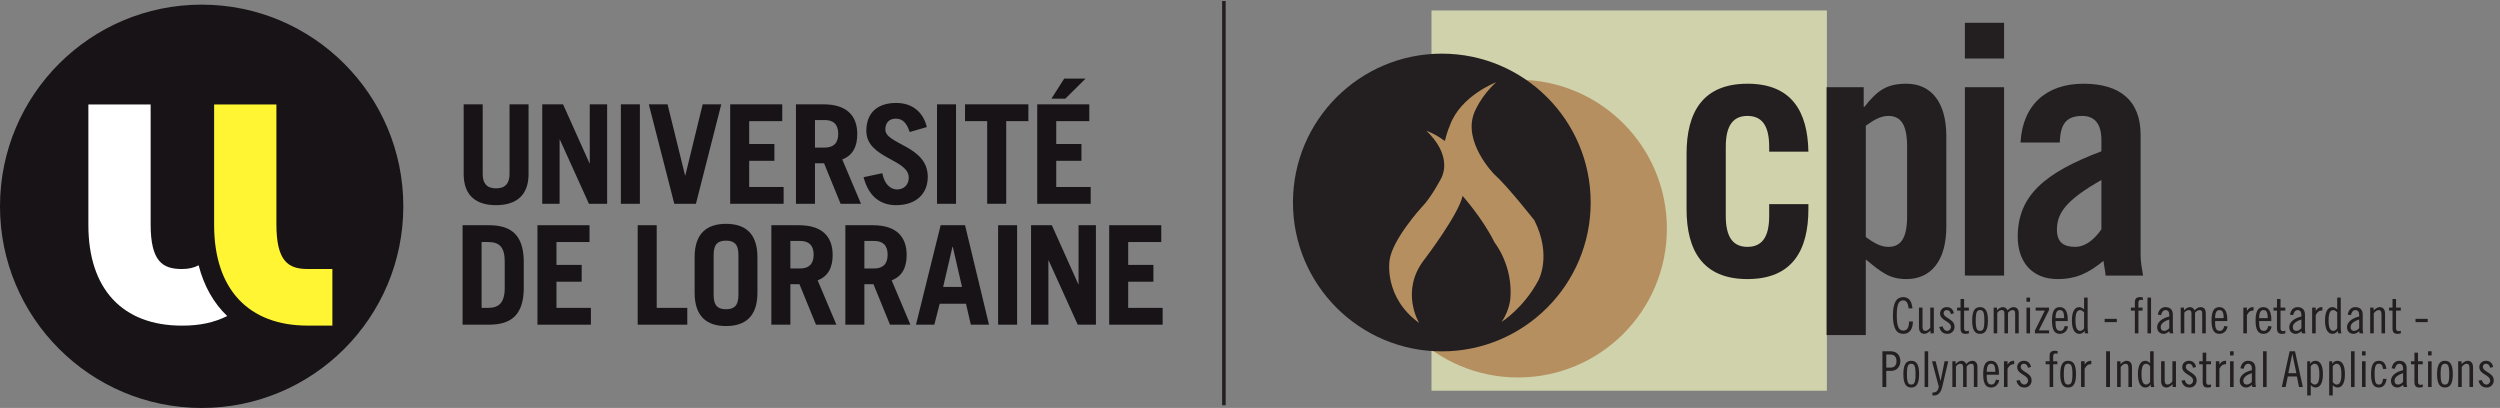 <?xml version="1.0" encoding="UTF-8" standalone="no"?>
<!-- Created with Inkscape (http://www.inkscape.org/) -->
<svg xmlns:inkscape="http://www.inkscape.org/namespaces/inkscape" xmlns:sodipodi="http://sodipodi.sourceforge.net/DTD/sodipodi-0.dtd" xmlns="http://www.w3.org/2000/svg" xmlns:svg="http://www.w3.org/2000/svg" version="1.1" id="svg1" width="932.693" height="152.2" viewBox="0 0 932.693 152.2" sodipodi:docname="logo-cpia.svg" inkscape:version="1.3.2 (091e20e, 2023-11-25)">
  <rect x="0" y="0" width="932.693" height="152.2" fill="#808080" stroke="none"/>
  <defs id="defs1"></defs>
  <g id="g1" inkscape:groupmode="layer" inkscape:label="1">
    <g id="group-R5">
      <path id="path2" d="M 1353.98,851.695 V 656.563 c 0,-26.645 11.59,-40.559 37.48,-40.559 25.89,0 37.86,13.914 37.86,40.559 v 195.132 h 53.31 V 656.184 c 0,-61.43 -36.32,-87.321 -91.17,-87.321 -54.85,0 -90.79,25.891 -90.79,87.321 v 195.511 h 53.31" style="fill:#171316;fill-opacity:1;fill-rule:nonzero;stroke:none" transform="matrix(0.133,0,0,-0.133,0,152.2)"></path>
      <path id="path3" d="m 1521.05,572.738 v 278.957 h 58.35 l 74.19,-165.375 h 0.79 v 165.375 h 48.67 V 572.738 h -51.01 l -81.53,180.032 h -0.77 V 572.738 h -48.69" style="fill:#171316;fill-opacity:1;fill-rule:nonzero;stroke:none" transform="matrix(0.133,0,0,-0.133,0,152.2)"></path>
      <path id="path4" d="m 1741.64,851.695 h 53.31 V 572.723 h -53.31 v 278.972" style="fill:#171316;fill-opacity:1;fill-rule:nonzero;stroke:none" transform="matrix(0.133,0,0,-0.133,0,152.2)"></path>
      <path id="path5" d="m 1820,851.695 h 52.56 l 49.08,-199.371 h 0.76 l 48.7,199.371 h 52.14 l -71.09,-278.972 h -60.67 L 1820,851.695" style="fill:#171316;fill-opacity:1;fill-rule:nonzero;stroke:none" transform="matrix(0.133,0,0,-0.133,0,152.2)"></path>
      <path id="path6" d="m 2048.22,572.738 v 278.957 h 146.06 v -47.144 h -92.74 v -64.129 h 70.7 V 693.27 h -70.7 v -73.411 h 96.59 v -47.121 h -149.91" style="fill:#171316;fill-opacity:1;fill-rule:nonzero;stroke:none" transform="matrix(0.133,0,0,-0.133,0,152.2)"></path>
      <path id="path7" d="m 2286.07,730.363 h 27.43 c 23.6,0 37.87,11.602 37.87,38.66 0,27.028 -14.27,38.614 -37.87,38.614 h -27.43 z m 71.88,-157.625 -46.39,113.582 h -25.49 V 572.738 h -53.32 v 278.957 h 77.29 c 64.13,0 94.65,-30.914 94.65,-83.461 0,-34.769 -12.36,-59.882 -42.11,-71.086 l 52.56,-124.41 h -57.19" style="fill:#171316;fill-opacity:1;fill-rule:nonzero;stroke:none" transform="matrix(0.133,0,0,-0.133,0,152.2)"></path>
      <path id="path8" d="m 2551.86,774.035 c -8.88,26.27 -20.47,37.485 -39.04,37.485 -18.91,0 -29.34,-11.602 -29.34,-30.543 0,-42.098 119,-45.192 119,-132.504 0,-47.93 -32.85,-79.61 -88.85,-79.61 -43.3,0 -76.91,23.594 -91.19,78.434 l 52.54,11.215 c 6.16,-33.633 25.5,-45.594 41.35,-45.594 18.53,0 32.83,12.371 32.83,33.211 0,52.551 -119,53.34 -119,131.383 0,47.933 28.6,78.054 83.82,78.054 47.54,0 76.53,-28.203 85.81,-67.64 l -47.93,-13.891" style="fill:#171316;fill-opacity:1;fill-rule:nonzero;stroke:none" transform="matrix(0.133,0,0,-0.133,0,152.2)"></path>
      <path id="path9" d="m 2628.43,851.695 h 53.31 V 572.723 h -53.31 v 278.972" style="fill:#171316;fill-opacity:1;fill-rule:nonzero;stroke:none" transform="matrix(0.133,0,0,-0.133,0,152.2)"></path>
      <path id="path10" d="m 2884.71,851.695 v -47.132 h -62.21 v -231.84 h -53.32 v 231.84 h -62.21 v 47.132 h 177.74" style="fill:#171316;fill-opacity:1;fill-rule:nonzero;stroke:none" transform="matrix(0.133,0,0,-0.133,0,152.2)"></path>
      <path id="path11" d="m 3045.14,923.945 -56.81,-56.406 h -39 l 35.9,56.406 z m -135.6,-351.222 v 278.965 h 146.02 v -47.137 h -92.71 v -64.149 h 70.7 v -47.109 h -70.7 v -73.426 h 96.61 v -47.144 h -149.92" style="fill:#171316;fill-opacity:1;fill-rule:nonzero;stroke:none" transform="matrix(0.133,0,0,-0.133,0,152.2)"></path>
      <path id="path12" d="m 1350.9,280.746 h 18.52 c 29.37,0 46.39,13.93 46.39,55.656 v 73.418 c 0,39.414 -13.13,55.633 -46.39,55.633 h -18.52 z m -53.33,231.828 h 74.19 c 61.04,0 95.05,-26.25 97.37,-96.57 v -85.793 c -2.32,-70.293 -36.33,-96.563 -97.37,-96.563 h -74.19 v 278.926" style="fill:#171316;fill-opacity:1;fill-rule:nonzero;stroke:none" transform="matrix(0.133,0,0,-0.133,0,152.2)"></path>
      <path id="path13" d="m 1507.63,233.617 v 278.969 h 146.04 v -47.141 h -92.73 v -64.148 h 70.7 v -47.129 h -70.7 v -73.422 h 96.59 v -47.129 h -149.9" style="fill:#171316;fill-opacity:1;fill-rule:nonzero;stroke:none" transform="matrix(0.133,0,0,-0.133,0,152.2)"></path>
      <path id="path14" d="m 1788.79,233.617 v 278.969 h 53.3 v -231.84 h 85.8 v -47.129 h -139.1" style="fill:#171316;fill-opacity:1;fill-rule:nonzero;stroke:none" transform="matrix(0.133,0,0,-0.133,0,152.2)"></path>
      <path id="path15" d="m 2001.79,316.324 c 0,-30.918 13.52,-39.414 34.79,-39.414 21.22,0 34.77,8.496 34.77,39.414 v 113.543 c 0,30.918 -13.55,39.438 -34.77,39.438 -21.27,0 -34.79,-8.52 -34.79,-39.438 z m -53.31,106.621 c 0,68.758 36.31,93.496 88.1,93.496 51.76,0 88.09,-24.738 88.09,-93.496 v -99.668 c 0,-68.789 -36.33,-93.496 -88.09,-93.496 -51.79,0 -88.1,24.707 -88.1,93.496 v 99.668" style="fill:#171316;fill-opacity:1;fill-rule:nonzero;stroke:none" transform="matrix(0.133,0,0,-0.133,0,152.2)"></path>
      <path id="path16" d="m 2217.05,391.258 h 27.41 c 23.63,0 37.88,11.609 37.88,38.64 0,27.051 -14.25,38.633 -37.88,38.633 h -27.41 z m 71.88,-157.641 -46.39,113.598 h -25.49 V 233.617 h -53.32 v 278.969 h 77.29 c 64.13,0 94.64,-30.918 94.64,-83.457 0,-34.758 -12.35,-59.895 -42.11,-71.086 l 52.56,-124.426 h -57.18" style="fill:#171316;fill-opacity:1;fill-rule:nonzero;stroke:none" transform="matrix(0.133,0,0,-0.133,0,152.2)"></path>
      <path id="path17" d="m 2424.63,391.258 h 27.42 c 23.61,0 37.89,11.609 37.89,38.64 0,27.051 -14.28,38.633 -37.89,38.633 h -27.42 z m 71.87,-157.641 -46.37,113.598 h -25.5 V 233.617 h -53.3 v 278.969 h 77.27 c 64.13,0 94.64,-30.918 94.64,-83.457 0,-34.758 -12.34,-59.895 -42.09,-71.086 l 52.55,-124.426 h -57.2" style="fill:#171316;fill-opacity:1;fill-rule:nonzero;stroke:none" transform="matrix(0.133,0,0,-0.133,0,152.2)"></path>
      <path id="path18" d="m 2645.57,339.488 h 52.95 l -25.9,112.832 h -0.78 z m -76.12,-105.84 69.16,278.926 h 68.41 l 67.2,-278.926 h -50.98 l -13.54,58.719 h -73.78 l -15.08,-58.719 h -51.39" style="fill:#171316;fill-opacity:1;fill-rule:nonzero;stroke:none" transform="matrix(0.133,0,0,-0.133,0,152.2)"></path>
      <path id="path19" d="m 2799.77,512.586 h 53.32 V 233.617 h -53.32 v 278.969" style="fill:#171316;fill-opacity:1;fill-rule:nonzero;stroke:none" transform="matrix(0.133,0,0,-0.133,0,152.2)"></path>
      <path id="path20" d="m 2892.18,233.617 v 278.969 h 58.33 l 74.18,-165.371 h 0.78 v 165.371 h 48.67 V 233.617 h -50.98 l -81.53,180.051 h -0.79 V 233.617 h -48.66" style="fill:#171316;fill-opacity:1;fill-rule:nonzero;stroke:none" transform="matrix(0.133,0,0,-0.133,0,152.2)"></path>
      <path id="path21" d="m 3111.39,233.617 v 278.969 h 146.04 v -47.141 h -92.75 v -64.148 h 70.71 v -47.129 h -70.71 v -73.422 h 96.61 v -47.129 h -149.9" style="fill:#171316;fill-opacity:1;fill-rule:nonzero;stroke:none" transform="matrix(0.133,0,0,-0.133,0,152.2)"></path>
      <path id="path22" d="M 1131.32,565.652 C 1131.32,253.285 878.063,0 565.664,0 253.246,0 0,253.285 0,565.652 c 0,312.391 253.246,565.688 565.664,565.688 312.399,0 565.656,-253.297 565.656,-565.688" style="fill:#171316;fill-opacity:1;fill-rule:nonzero;stroke:none" transform="matrix(0.133,0,0,-0.133,0,152.2)"></path>
      <path id="path23" d="m 557.172,400.262 c -12.609,-6.875 -28.195,-10.547 -46.805,-10.547 -54.195,0 -87.789,20.957 -87.789,125.586 V 851.285 H 247.895 V 512.879 c 0,-179.172 95.664,-281.953 262.472,-281.953 50.606,0 89.074,8.367 127.016,26.863 -38.031,36.25 -65.332,84.121 -80.211,142.473" style="fill:#ffffff;fill-opacity:1;fill-rule:nonzero;stroke:none" transform="matrix(0.133,0,0,-0.133,0,152.2)"></path>
      <path id="path24" d="m 775.348,515.379 v 335.98 H 600.652 V 512.918 c 0,-179.133 95.727,-281.914 262.477,-281.914 h 69.234 v 158.777 h -69.234 c -54.188,0 -87.781,20.965 -87.781,125.598" style="fill:#fff533;fill-opacity:1;fill-rule:nonzero;stroke:none" transform="matrix(0.133,0,0,-0.133,0,152.2)"></path>
      <path id="path25" d="M 3433.14,1141.51 V 7.629" style="fill:none;stroke:#231f20;stroke-width:10;stroke-linecap:butt;stroke-linejoin:miter;stroke-miterlimit:4;stroke-dasharray:none;stroke-opacity:1" transform="matrix(0.133,0,0,-0.133,0,152.2)"></path>
      <path id="path26" d="M 5124.59,48.301 H 4015.47 V 1115.05 H 5124.59 V 48.301" style="fill:#cfd2aa;fill-opacity:1;fill-rule:nonzero;stroke:none" transform="matrix(0.133,0,0,-0.133,0,152.2)"></path>
      <path id="path27" d="m 4675.76,503.082 c 0,-230.605 -186.95,-417.562 -417.58,-417.562 -230.62,0 -417.57,186.958 -417.57,417.562 0,230.637 186.95,417.578 417.57,417.578 230.63,0 417.58,-186.941 417.58,-417.578" style="fill:#b58f60;fill-opacity:1;fill-rule:nonzero;stroke:none" transform="matrix(0.133,0,0,-0.133,0,152.2)"></path>
      <path id="path28" d="m 4315.29,357.867 c -42.07,-78.652 -102.97,-116.25 -102.97,-116.25 22.15,32.11 24.38,65.313 24.38,65.313 7.73,92.988 -44.32,157.218 -44.32,157.218 -33.2,67.52 -89.67,130.633 -89.67,130.633 -11.07,-52.019 -106.28,-177.129 -106.28,-177.129 -70.86,-89.648 -15.49,-179.375 -15.49,-179.375 -100.76,73.067 -83.05,176.055 -83.05,176.055 7.75,58.684 89.69,148.34 89.69,148.34 27.67,27.695 56.46,84.141 56.46,84.141 29.89,68.648 -43.16,130.656 -43.16,130.656 26.56,-8.86 52.03,-28.789 52.03,-28.789 6.62,27.664 14.38,44.281 14.38,44.281 29.9,83.035 129.55,120.687 129.55,120.687 -43.21,-38.765 -60.92,-84.156 -60.92,-84.156 -34.32,-83.031 55.37,-173.812 55.37,-173.812 36.54,-32.11 112.93,-129.551 112.93,-129.551 49.8,-99.629 11.07,-168.262 11.07,-168.262 z m -270.86,636.016 c -230.6,0 -417.57,-186.957 -417.57,-417.578 0,-230.606 186.97,-417.559 417.57,-417.559 230.63,0 417.58,186.953 417.58,417.559 0,230.621 -186.95,417.578 -417.58,417.578" style="fill:#231f20;fill-opacity:1;fill-rule:nonzero;stroke:none" transform="matrix(0.133,0,0,-0.133,0,152.2)"></path>
      <path id="path29" d="m 5353.69,279.254 c -1.39,15.84 -6.39,22.519 -14.86,22.519 -12.64,0 -18.19,-11.132 -18.19,-42.382 0,-31.25 5.55,-42.364 18.19,-42.364 10.15,0 15.97,6.953 16.27,25.567 h 10.82 c -0.28,-22.227 -10,-34.727 -27.09,-34.727 -17.91,0 -29.03,13.613 -29.03,51.524 0,37.929 11.12,51.543 29.03,51.543 14.86,0 24.04,-10.293 25.7,-31.68 h -10.84" style="fill:#231f20;fill-opacity:1;fill-rule:nonzero;stroke:none" transform="matrix(0.133,0,0,-0.133,0,152.2)"></path>
      <path id="path30" d="m 5424.57,209.254 h -9.45 v 7.91 c -4.73,-4.863 -11.66,-9.297 -16.39,-9.297 -10,0 -15.84,5.547 -15.84,18.887 v 54.726 h 10 v -53.339 c 0,-8.34 2.5,-11.953 7.91,-11.953 4.88,0 9.32,3.339 13.77,8.886 v 56.406 h 10 v -72.226" style="fill:#231f20;fill-opacity:1;fill-rule:nonzero;stroke:none" transform="matrix(0.133,0,0,-0.133,0,152.2)"></path>
      <path id="path31" d="m 5472.64,263.141 c -1.8,6.25 -4.44,11.386 -12.5,11.386 -4.73,0 -8.05,-3.73 -8.05,-8.613 0,-14.707 30.57,-15.547 30.57,-38.047 0,-11.387 -8.34,-20 -19.75,-20 -13.05,0 -19.57,7.071 -23.05,19.16 l 9.16,1.953 c 2.09,-6.406 5.84,-12.792 13.21,-12.792 5.41,0 10.41,5 10.41,10.976 0,16.68 -30.55,16.953 -30.55,38.203 0,9.453 7.77,17.5 18.75,17.5 11.11,0 17.77,-6.387 20.14,-17.226 l -8.34,-2.5" style="fill:#231f20;fill-opacity:1;fill-rule:nonzero;stroke:none" transform="matrix(0.133,0,0,-0.133,0,152.2)"></path>
      <path id="path32" d="m 5489.75,281.48 h 9.72 v 24.161 h 10 V 281.48 h 13.34 v -8.339 h -13.34 v -50.567 c 0,-4.16 2.23,-7.207 7.23,-7.207 1.95,0 4.45,0.821 6.11,1.387 v -7.5 c -2.77,-0.84 -5.27,-1.387 -9.45,-1.387 -9.43,0 -13.89,4.434 -13.89,15.547 v 49.727 h -9.72 v 8.339" style="fill:#231f20;fill-opacity:1;fill-rule:nonzero;stroke:none" transform="matrix(0.133,0,0,-0.133,0,152.2)"></path>
      <path id="path33" d="m 5554.22,216.188 c 8.48,0 12.09,5.292 12.09,29.179 0,23.887 -3.61,29.16 -12.09,29.16 -8.48,0 -12.09,-5.273 -12.09,-29.16 0,-23.887 3.61,-29.179 12.09,-29.179 z m 0,66.679 c 15.14,0 22.09,-11.387 22.09,-37.5 0,-26.113 -6.95,-37.5 -22.09,-37.5 -15.14,0 -22.09,11.387 -22.09,37.5 0,26.113 6.95,37.5 22.09,37.5" style="fill:#231f20;fill-opacity:1;fill-rule:nonzero;stroke:none" transform="matrix(0.133,0,0,-0.133,0,152.2)"></path>
      <path id="path34" d="m 5592.44,209.254 v 72.226 h 9.16 v -7.91 c 3.89,4.571 9.86,9.297 16.82,9.297 5.7,0 11.11,-3.75 12.91,-9.16 4.02,4.434 9.72,9.16 16.81,9.16 9.46,0 14.59,-6.387 14.59,-16.66 v -56.953 h -10.02 v 55.566 c 0,7.5 -2.2,9.707 -7.5,9.707 -6.11,0 -9.57,-4.297 -12.63,-7.5 v -57.773 h -10 v 55.566 c 0,7.5 -2.64,9.707 -7.91,9.707 -6.12,0 -9.59,-4.297 -12.23,-7.5 v -57.773 h -10" style="fill:#231f20;fill-opacity:1;fill-rule:nonzero;stroke:none" transform="matrix(0.133,0,0,-0.133,0,152.2)"></path>
      <path id="path35" d="m 5684.43,281.48 h 10 v -72.226 h -10 z m 0,28.067 h 10 v -11.68 h -10 v 11.68" style="fill:#231f20;fill-opacity:1;fill-rule:nonzero;stroke:none" transform="matrix(0.133,0,0,-0.133,0,152.2)"></path>
      <path id="path36" d="m 5710.27,281.48 h 37.5 v -6.66 l -28.61,-57.246 h 28.61 v -8.32 h -39.72 v 7.5 l 27.79,56.387 h -25.57 v 8.339" style="fill:#231f20;fill-opacity:1;fill-rule:nonzero;stroke:none" transform="matrix(0.133,0,0,-0.133,0,152.2)"></path>
      <path id="path37" d="m 5790.16,252.047 c -0.28,15.547 -3.05,22.48 -12.07,22.48 -7.23,0 -11.96,-5.273 -12.09,-22.48 z M 5766,243.688 v -4.024 c 0,-17.637 4.02,-23.476 13.47,-23.476 7.64,0 10.84,7.089 12.07,13.613 l 9.46,-1.113 c -1.53,-10.821 -9.73,-20.821 -22.91,-20.821 -15.14,0 -22.09,11.387 -22.09,37.5 0,26.113 6.95,37.5 22.09,37.5 15.27,0 22.09,-13.613 22.09,-34.433 v -4.746 H 5766" style="fill:#231f20;fill-opacity:1;fill-rule:nonzero;stroke:none" transform="matrix(0.133,0,0,-0.133,0,152.2)"></path>
      <path id="path38" d="m 5846.02,268.141 c -2.91,2.91 -6.39,6.386 -10.82,6.386 -8.48,0 -13.34,-6.933 -13.34,-29.16 0,-22.226 5.27,-29.179 13.61,-29.179 3.05,0 7.5,2.792 10.55,6.953 z m 1.81,-51.953 h -0.27 c -3.48,-5.137 -8.48,-8.321 -14.86,-8.321 -11.41,0 -20.84,9.707 -20.84,37.5 0,27.774 9.43,37.5 20.84,37.5 5.41,0 10,-3.34 13.32,-6.66 v 33.34 h 10 v -80.859 c 0,-9.434 0.56,-15.274 1.68,-19.434 h -9.46 l -0.41,6.934" style="fill:#231f20;fill-opacity:1;fill-rule:nonzero;stroke:none" transform="matrix(0.133,0,0,-0.133,0,152.2)"></path>
      <path id="path39" d="m 5903.69,240.777 v 9.18 h 34.18 v -9.18 h -34.18" style="fill:#231f20;fill-opacity:1;fill-rule:nonzero;stroke:none" transform="matrix(0.133,0,0,-0.133,0,152.2)"></path>
      <path id="path40" d="m 5977.34,281.48 h 11.12 v 14.708 c 0,9.746 3.88,14.746 14.72,14.746 2.64,0 5.41,-0.43 7.78,-0.84 v -7.774 c -1.8,0.84 -3.6,1.094 -5.41,1.094 -4.87,0 -7.09,-3.047 -7.09,-7.617 V 281.48 h 11.68 v -8.339 h -11.68 v -63.887 h -10 v 63.887 h -11.12 v 8.339" style="fill:#231f20;fill-opacity:1;fill-rule:nonzero;stroke:none" transform="matrix(0.133,0,0,-0.133,0,152.2)"></path>
      <path id="path41" d="m 6023.89,309.547 h 10.02 V 209.254 h -10.02 v 100.293" style="fill:#231f20;fill-opacity:1;fill-rule:nonzero;stroke:none" transform="matrix(0.133,0,0,-0.133,0,152.2)"></path>
      <path id="path42" d="m 6085.02,248.141 c -9.16,-2.774 -24.02,-9.453 -24.02,-20.84 0,-6.817 3.06,-11.113 10.27,-11.113 5.43,0 10.14,3.75 13.75,7.5 z m -32.09,13.613 c 1.95,11.387 8.63,21.113 21.41,21.113 13.32,0 20.68,-7.773 20.68,-20.566 v -40.274 c 0,-6.386 0.7,-11.113 1.82,-12.773 h -10.41 l -1.27,6.113 c -3.89,-3.887 -10.82,-7.5 -15.41,-7.5 -11.25,0 -18.75,7.227 -18.75,18.613 0,17.774 19.59,26.797 34.02,30 v 5.137 c 0,7.91 -4.02,12.91 -10.41,12.91 -7.64,0 -11.39,-7.636 -12.5,-14.16 l -9.18,1.387" style="fill:#231f20;fill-opacity:1;fill-rule:nonzero;stroke:none" transform="matrix(0.133,0,0,-0.133,0,152.2)"></path>
      <path id="path43" d="m 6117.13,209.254 v 72.226 h 9.16 v -7.91 c 3.91,4.571 9.86,9.297 16.82,9.297 5.7,0 11.11,-3.75 12.91,-9.16 4.04,4.434 9.72,9.16 16.81,9.16 9.46,0 14.59,-6.387 14.59,-16.66 v -56.953 h -10 v 55.566 c 0,7.5 -2.22,9.707 -7.5,9.707 -6.11,0 -9.59,-4.297 -12.63,-7.5 v -57.773 h -10.02 v 55.566 c 0,7.5 -2.64,9.707 -7.91,9.707 -6.12,0 -9.59,-4.297 -12.23,-7.5 v -57.773 h -10" style="fill:#231f20;fill-opacity:1;fill-rule:nonzero;stroke:none" transform="matrix(0.133,0,0,-0.133,0,152.2)"></path>
      <path id="path44" d="m 6237.73,252.047 c -0.27,15.547 -3.04,22.48 -12.09,22.48 -7.2,0 -11.93,-5.273 -12.07,-22.48 z m -24.16,-8.359 v -4.024 c 0,-17.637 4.03,-23.476 13.46,-23.476 7.66,0 10.84,7.089 12.09,13.613 l 9.45,-1.113 c -1.52,-10.821 -9.72,-20.821 -22.93,-20.821 -15.13,0 -22.09,11.387 -22.09,37.5 0,26.113 6.96,37.5 22.09,37.5 15.3,0 22.09,-13.613 22.09,-34.433 v -4.746 h -34.16" style="fill:#231f20;fill-opacity:1;fill-rule:nonzero;stroke:none" transform="matrix(0.133,0,0,-0.133,0,152.2)"></path>
      <path id="path45" d="m 6292.77,281.48 h 10 v -8.75 h 0.28 c 5.97,8.75 10.43,10.137 18.34,10.137 v -9.433 c -7.5,0 -13.21,-2.52 -18.62,-12.793 v -51.387 h -10 v 72.226" style="fill:#231f20;fill-opacity:1;fill-rule:nonzero;stroke:none" transform="matrix(0.133,0,0,-0.133,0,152.2)"></path>
      <path id="path46" d="m 6361.27,252.047 c -0.27,15.547 -3.05,22.48 -12.09,22.48 -7.21,0 -11.93,-5.273 -12.09,-22.48 z m -24.18,-8.359 v -4.024 c 0,-17.637 4.04,-23.476 13.48,-23.476 7.65,0 10.84,7.089 12.09,13.613 l 9.45,-1.113 c -1.52,-10.821 -9.73,-20.821 -22.93,-20.821 -15.14,0 -22.09,11.387 -22.09,37.5 0,26.113 6.95,37.5 22.09,37.5 15.29,0 22.09,-13.613 22.09,-34.433 v -4.746 h -34.18" style="fill:#231f20;fill-opacity:1;fill-rule:nonzero;stroke:none" transform="matrix(0.133,0,0,-0.133,0,152.2)"></path>
      <path id="path47" d="m 6377.4,281.48 h 9.73 v 24.161 h 10 V 281.48 h 13.34 v -8.339 h -13.34 v -50.567 c 0,-4.16 2.21,-7.207 7.23,-7.207 1.93,0 4.43,0.821 6.11,1.387 v -7.5 c -2.79,-0.84 -5.29,-1.387 -9.45,-1.387 -9.46,0 -13.89,4.434 -13.89,15.547 v 49.727 h -9.73 v 8.339" style="fill:#231f20;fill-opacity:1;fill-rule:nonzero;stroke:none" transform="matrix(0.133,0,0,-0.133,0,152.2)"></path>
      <path id="path48" d="m 6455.63,248.141 c -9.18,-2.774 -24.05,-9.453 -24.05,-20.84 0,-6.817 3.07,-11.113 10.3,-11.113 5.41,0 10.13,3.75 13.75,7.5 z m -32.09,13.613 c 1.93,11.387 8.61,21.113 21.38,21.113 13.34,0 20.71,-7.773 20.71,-20.566 v -40.274 c 0,-6.386 0.68,-11.113 1.79,-12.773 h -10.41 l -1.25,6.113 c -3.88,-3.887 -10.84,-7.5 -15.41,-7.5 -11.27,0 -18.77,7.227 -18.77,18.613 0,17.774 19.59,26.797 34.05,30 v 5.137 c 0,7.91 -4.03,12.91 -10.42,12.91 -7.65,0 -11.4,-7.636 -12.51,-14.16 l -9.16,1.387" style="fill:#231f20;fill-opacity:1;fill-rule:nonzero;stroke:none" transform="matrix(0.133,0,0,-0.133,0,152.2)"></path>
      <path id="path49" d="m 6485.78,281.48 h 10 v -8.75 h 0.27 c 5.98,8.75 10.43,10.137 18.34,10.137 v -9.433 c -7.5,0 -13.18,-2.52 -18.61,-12.793 v -51.387 h -10 v 72.226" style="fill:#231f20;fill-opacity:1;fill-rule:nonzero;stroke:none" transform="matrix(0.133,0,0,-0.133,0,152.2)"></path>
      <path id="path50" d="m 6556.07,268.141 c -2.91,2.91 -6.38,6.386 -10.82,6.386 -8.47,0 -13.34,-6.933 -13.34,-29.16 0,-22.226 5.28,-29.179 13.62,-29.179 3.04,0 7.5,2.792 10.54,6.953 z m 1.82,-51.953 h -0.27 c -3.48,-5.137 -8.48,-8.321 -14.87,-8.321 -11.38,0 -20.84,9.707 -20.84,37.5 0,27.774 9.46,37.5 20.84,37.5 5.41,0 10,-3.34 13.32,-6.66 v 33.34 h 10 v -80.859 c 0,-9.434 0.57,-15.274 1.68,-19.434 h -9.45 l -0.41,6.934" style="fill:#231f20;fill-opacity:1;fill-rule:nonzero;stroke:none" transform="matrix(0.133,0,0,-0.133,0,152.2)"></path>
      <path id="path51" d="m 6617.66,248.141 c -9.18,-2.774 -24.05,-9.453 -24.05,-20.84 0,-6.817 3.07,-11.113 10.28,-11.113 5.43,0 10.15,3.75 13.77,7.5 z m -32.09,13.613 c 1.93,11.387 8.61,21.113 21.38,21.113 13.32,0 20.69,-7.773 20.69,-20.566 v -40.274 c 0,-6.386 0.7,-11.113 1.81,-12.773 h -10.41 l -1.27,6.113 c -3.88,-3.887 -10.82,-7.5 -15.41,-7.5 -11.25,0 -18.75,7.227 -18.75,18.613 0,17.774 19.59,26.797 34.05,30 v 5.137 c 0,7.91 -4.05,12.91 -10.43,12.91 -7.64,0 -11.39,-7.636 -12.5,-14.16 l -9.16,1.387" style="fill:#231f20;fill-opacity:1;fill-rule:nonzero;stroke:none" transform="matrix(0.133,0,0,-0.133,0,152.2)"></path>
      <path id="path52" d="m 6648.63,281.48 h 9.46 v -7.91 c 4.72,4.844 11.66,9.297 16.38,9.297 10,0 15.84,-5.547 15.84,-18.887 v -54.726 h -10 v 53.34 c 0,8.32 -2.5,11.933 -7.93,11.933 -4.84,0 -9.29,-3.32 -13.75,-8.886 v -56.387 h -10 v 72.226" style="fill:#231f20;fill-opacity:1;fill-rule:nonzero;stroke:none" transform="matrix(0.133,0,0,-0.133,0,152.2)"></path>
      <path id="path53" d="m 6701.45,281.48 h 9.72 v 24.161 h 10 V 281.48 h 13.34 v -8.339 h -13.34 v -50.567 c 0,-4.16 2.23,-7.207 7.23,-7.207 1.95,0 4.45,0.821 6.11,1.387 v -7.5 c -2.77,-0.84 -5.27,-1.387 -9.45,-1.387 -9.43,0 -13.89,4.434 -13.89,15.547 v 49.727 h -9.72 v 8.339" style="fill:#231f20;fill-opacity:1;fill-rule:nonzero;stroke:none" transform="matrix(0.133,0,0,-0.133,0,152.2)"></path>
      <path id="path54" d="m 6775.78,240.777 v 9.18 h 34.18 v -9.18 h -34.18" style="fill:#231f20;fill-opacity:1;fill-rule:nonzero;stroke:none" transform="matrix(0.133,0,0,-0.133,0,152.2)"></path>
      <path id="path55" d="m 5291.17,113.16 h 11.41 c 10.82,0 17.21,5.84 17.21,18.32 0,12.52 -6.39,18.36 -17.21,18.36 h -11.41 z M 5280.33,159 h 23.63 c 16.1,0 26.67,-10.84 26.67,-27.52 0,-16.66 -10.57,-27.5 -26.67,-27.5 h -12.79 V 58.711 h -10.84 V 159" style="fill:#231f20;fill-opacity:1;fill-rule:nonzero;stroke:none" transform="matrix(0.133,0,0,-0.133,0,152.2)"></path>
      <path id="path56" d="m 5361.21,65.66 c 8.46,0 12.07,5.269 12.07,29.16 0,23.891 -3.61,29.18 -12.07,29.18 -8.48,0 -12.09,-5.289 -12.09,-29.18 0,-23.891 3.61,-29.16 12.09,-29.16 z m 0,66.66 c 15.14,0 22.07,-11.39 22.07,-37.5 0,-26.109 -6.93,-37.5 -22.07,-37.5 -15.14,0 -22.09,11.391 -22.09,37.5 0,26.11 6.95,37.5 22.09,37.5" style="fill:#231f20;fill-opacity:1;fill-rule:nonzero;stroke:none" transform="matrix(0.133,0,0,-0.133,0,152.2)"></path>
      <path id="path57" d="m 5398.73,159 h 10 V 58.711 h -10 V 159" style="fill:#231f20;fill-opacity:1;fill-rule:nonzero;stroke:none" transform="matrix(0.133,0,0,-0.133,0,152.2)"></path>
      <path id="path58" d="m 5429.73,130.93 13.61,-55.27 h 0.27 l 11.12,55.27 H 5465 l -16.52,-70.7 c -3.75,-15.84 -10.71,-25.141 -22.78,-25.141 h -5.15 v 8.34 h 3.06 c 7.91,0 13.05,5.691 15,15.82 l -19.18,71.68 h 10.3" style="fill:#231f20;fill-opacity:1;fill-rule:nonzero;stroke:none" transform="matrix(0.133,0,0,-0.133,0,152.2)"></path>
      <path id="path59" d="M 5476.54,58.711 V 130.93 h 9.18 v -7.91 c 3.89,4.589 9.85,9.3 16.8,9.3 5.7,0 11.11,-3.75 12.91,-9.16 4.04,4.449 9.73,9.16 16.82,9.16 9.45,0 14.59,-6.39 14.59,-16.66 V 58.711 h -10 V 114.27 c 0,7.5 -2.23,9.73 -7.5,9.73 -6.12,0 -9.59,-4.301 -12.64,-7.52 V 58.711 h -10 V 114.27 c 0,7.5 -2.66,9.73 -7.93,9.73 -6.11,0 -9.59,-4.301 -12.23,-7.52 V 58.711 h -10" style="fill:#231f20;fill-opacity:1;fill-rule:nonzero;stroke:none" transform="matrix(0.133,0,0,-0.133,0,152.2)"></path>
      <path id="path60" d="m 5597.15,101.5 c -0.27,15.551 -3.05,22.5 -12.09,22.5 -7.21,0 -11.93,-5.289 -12.07,-22.5 z m -24.16,-8.34 v -4.039 c 0,-17.641 4.02,-23.461 13.46,-23.461 7.65,0 10.84,7.09 12.09,13.609 l 9.45,-1.129 c -1.53,-10.82 -9.73,-20.82 -22.93,-20.82 -15.14,0 -22.07,11.391 -22.07,37.5 0,26.11 6.93,37.5 22.07,37.5 15.29,0 22.09,-13.609 22.09,-34.429 v -4.73 h -34.16" style="fill:#231f20;fill-opacity:1;fill-rule:nonzero;stroke:none" transform="matrix(0.133,0,0,-0.133,0,152.2)"></path>
      <path id="path61" d="m 5621.33,130.93 h 10 v -8.75 h 0.29 c 5.98,8.75 10.41,10.14 18.34,10.14 v -9.429 c -7.5,0 -13.2,-2.5 -18.63,-12.801 V 58.711 h -10 V 130.93" style="fill:#231f20;fill-opacity:1;fill-rule:nonzero;stroke:none" transform="matrix(0.133,0,0,-0.133,0,152.2)"></path>
      <path id="path62" d="m 5688.87,112.609 c -1.82,6.25 -4.46,11.391 -12.5,11.391 -4.73,0 -8.07,-3.75 -8.07,-8.609 0,-14.731 30.57,-15.571 30.57,-38.071 0,-11.391 -8.34,-20 -19.73,-20 -13.05,0 -19.59,7.07 -23.07,19.18 l 9.18,1.93 c 2.09,-6.379 5.84,-12.77 13.19,-12.77 5.43,0 10.43,5 10.43,10.961 0,16.68 -30.57,16.949 -30.57,38.199 0,9.45 7.79,17.5 18.75,17.5 11.11,0 17.79,-6.39 20.16,-17.23 l -8.34,-2.481" style="fill:#231f20;fill-opacity:1;fill-rule:nonzero;stroke:none" transform="matrix(0.133,0,0,-0.133,0,152.2)"></path>
      <path id="path63" d="m 5738.2,130.93 h 11.12 v 14.73 c 0,9.727 3.88,14.727 14.72,14.727 2.64,0 5.41,-0.41 7.78,-0.84 v -7.774 c -1.8,0.84 -3.62,1.114 -5.41,1.114 -4.87,0 -7.09,-3.047 -7.09,-7.637 V 130.93 H 5771 v -8.321 h -11.68 V 58.711 h -10 v 63.898 h -11.12 v 8.321" style="fill:#231f20;fill-opacity:1;fill-rule:nonzero;stroke:none" transform="matrix(0.133,0,0,-0.133,0,152.2)"></path>
      <path id="path64" d="m 5801.27,65.66 c 8.48,0 12.09,5.269 12.09,29.16 0,23.891 -3.61,29.18 -12.09,29.18 -8.46,0 -12.07,-5.289 -12.07,-29.18 0,-23.891 3.61,-29.16 12.07,-29.16 z m 0,66.66 c 15.16,0 22.09,-11.39 22.09,-37.5 0,-26.109 -6.93,-37.5 -22.09,-37.5 -15.14,0 -22.07,11.391 -22.07,37.5 0,26.11 6.93,37.5 22.07,37.5" style="fill:#231f20;fill-opacity:1;fill-rule:nonzero;stroke:none" transform="matrix(0.133,0,0,-0.133,0,152.2)"></path>
      <path id="path65" d="m 5837.56,130.93 h 10 v -8.75 h 0.27 c 5.98,8.75 10.43,10.14 18.34,10.14 v -9.429 c -7.5,0 -13.2,-2.5 -18.61,-12.801 V 58.711 h -10 V 130.93" style="fill:#231f20;fill-opacity:1;fill-rule:nonzero;stroke:none" transform="matrix(0.133,0,0,-0.133,0,152.2)"></path>
      <path id="path66" d="M 5918.69,159 V 58.711 h -10.82 V 159 h 10.82" style="fill:#231f20;fill-opacity:1;fill-rule:nonzero;stroke:none" transform="matrix(0.133,0,0,-0.133,0,152.2)"></path>
      <path id="path67" d="m 5938.71,130.93 h 9.45 v -7.91 c 4.71,4.851 11.66,9.3 16.39,9.3 10,0 15.84,-5.55 15.84,-18.89 V 58.711 h -10 v 53.34 c 0,8.34 -2.5,11.949 -7.93,11.949 -4.86,0 -9.3,-3.34 -13.75,-8.91 V 58.711 h -10 V 130.93" style="fill:#231f20;fill-opacity:1;fill-rule:nonzero;stroke:none" transform="matrix(0.133,0,0,-0.133,0,152.2)"></path>
      <path id="path68" d="m 6031.25,117.609 c -2.93,2.911 -6.39,6.391 -10.84,6.391 -8.48,0 -13.34,-6.949 -13.34,-29.18 0,-22.23 5.29,-29.16 13.61,-29.16 3.07,0 7.52,2.769 10.57,6.93 z m 1.8,-51.949 h -0.28 c -3.45,-5.141 -8.47,-8.34 -14.86,-8.34 -11.39,0 -20.84,9.73 -20.84,37.5 0,27.789 9.45,37.5 20.84,37.5 5.41,0 10,-3.32 13.34,-6.66 V 159 h 10 V 78.141 c 0,-9.43 0.55,-15.27 1.66,-19.43 h -9.43 l -0.43,6.949" style="fill:#231f20;fill-opacity:1;fill-rule:nonzero;stroke:none" transform="matrix(0.133,0,0,-0.133,0,152.2)"></path>
      <path id="path69" d="m 6103.77,58.711 h -9.43 v 7.91 c -4.73,-4.871 -11.68,-9.301 -16.41,-9.301 -10,0 -15.82,5.551 -15.82,18.891 V 130.93 h 10 V 77.59 c 0,-8.32 2.5,-11.93 7.91,-11.93 4.86,0 9.32,3.32 13.75,8.871 V 130.93 h 10 V 58.711" style="fill:#231f20;fill-opacity:1;fill-rule:nonzero;stroke:none" transform="matrix(0.133,0,0,-0.133,0,152.2)"></path>
      <path id="path70" d="m 6151.86,112.609 c -1.8,6.25 -4.44,11.391 -12.5,11.391 -4.73,0 -8.05,-3.75 -8.05,-8.609 0,-14.731 30.57,-15.571 30.57,-38.071 0,-11.391 -8.34,-20 -19.75,-20 -13.05,0 -19.57,7.07 -23.05,19.18 l 9.16,1.93 c 2.09,-6.379 5.84,-12.77 13.21,-12.77 5.41,0 10.41,5 10.41,10.961 0,16.68 -30.55,16.949 -30.55,38.199 0,9.45 7.77,17.5 18.75,17.5 11.11,0 17.77,-6.39 20.14,-17.23 l -8.34,-2.481" style="fill:#231f20;fill-opacity:1;fill-rule:nonzero;stroke:none" transform="matrix(0.133,0,0,-0.133,0,152.2)"></path>
      <path id="path71" d="m 6168.96,130.93 h 9.73 v 24.183 h 10 V 130.93 h 13.34 v -8.321 h -13.34 V 72.051 c 0,-4.16 2.23,-7.231 7.23,-7.231 1.93,0 4.43,0.84 6.11,1.391 v -7.5 c -2.79,-0.84 -5.29,-1.391 -9.45,-1.391 -9.45,0 -13.89,4.43 -13.89,15.57 v 49.718 h -9.73 v 8.321" style="fill:#231f20;fill-opacity:1;fill-rule:nonzero;stroke:none" transform="matrix(0.133,0,0,-0.133,0,152.2)"></path>
      <path id="path72" d="m 6215.66,130.93 h 10 v -8.75 h 0.28 c 5.97,8.75 10.41,10.14 18.34,10.14 v -9.429 c -7.5,0 -13.21,-2.5 -18.62,-12.801 V 58.711 h -10 V 130.93" style="fill:#231f20;fill-opacity:1;fill-rule:nonzero;stroke:none" transform="matrix(0.133,0,0,-0.133,0,152.2)"></path>
      <path id="path73" d="m 6255.53,130.93 h 10.02 V 58.711 h -10.02 z m 0,28.07 h 10.02 v -11.68 h -10.02 V 159" style="fill:#231f20;fill-opacity:1;fill-rule:nonzero;stroke:none" transform="matrix(0.133,0,0,-0.133,0,152.2)"></path>
      <path id="path74" d="m 6316.66,97.59 c -9.16,-2.769 -24.02,-9.43 -24.02,-20.84 0,-6.789 3.06,-11.09 10.27,-11.09 5.43,0 10.16,3.73 13.75,7.48 z m -32.07,13.621 c 1.93,11.398 8.61,21.109 21.39,21.109 13.32,0 20.68,-7.769 20.68,-20.55 V 71.481 c 0,-6.391 0.7,-11.109 1.82,-12.77 h -10.41 l -1.27,6.109 c -3.89,-3.891 -10.82,-7.5 -15.41,-7.5 -11.25,0 -18.75,7.231 -18.75,18.609 0,17.801 19.59,26.8 34.02,30 v 5.16 c 0,7.91 -4.02,12.91 -10.41,12.91 -7.64,0 -11.39,-7.66 -12.5,-14.18 l -9.16,1.391" style="fill:#231f20;fill-opacity:1;fill-rule:nonzero;stroke:none" transform="matrix(0.133,0,0,-0.133,0,152.2)"></path>
      <path id="path75" d="m 6348.09,159 h 10 V 58.711 h -10 V 159" style="fill:#231f20;fill-opacity:1;fill-rule:nonzero;stroke:none" transform="matrix(0.133,0,0,-0.133,0,152.2)"></path>
      <path id="path76" d="m 6418.95,97.59 h 22.5 L 6430.33,151.5 h -0.27 z M 6437.7,159 6459.79,58.711 h -10.84 l -5.98,29.719 h -25.57 l -5.95,-29.719 h -10.84 L 6422.7,159 h 15" style="fill:#231f20;fill-opacity:1;fill-rule:nonzero;stroke:none" transform="matrix(0.133,0,0,-0.133,0,152.2)"></path>
      <path id="path77" d="m 6481.89,72.051 c 2.91,-2.91 6.39,-6.391 10.82,-6.391 8.48,0 13.34,6.93 13.34,29.16 0,22.231 -5.27,29.18 -13.61,29.18 -3.05,0 -7.5,-2.77 -10.55,-6.949 z M 6480.21,124 h 0.28 c 3.34,5.141 8.34,8.32 14.72,8.32 11.41,0 20.84,-9.711 20.84,-37.5 0,-27.77 -9.43,-37.5 -20.84,-37.5 -5.41,0 -10,3.34 -13.32,6.66 V 35.09 h -10 V 130.93 h 8.32 V 124" style="fill:#231f20;fill-opacity:1;fill-rule:nonzero;stroke:none" transform="matrix(0.133,0,0,-0.133,0,152.2)"></path>
      <path id="path78" d="m 6543.57,72.051 c 2.93,-2.91 6.39,-6.391 10.84,-6.391 8.48,0 13.34,6.93 13.34,29.16 0,22.231 -5.29,29.18 -13.61,29.18 -3.07,0 -7.5,-2.77 -10.57,-6.949 z M 6541.91,124 h 0.28 c 3.34,5.141 8.34,8.32 14.72,8.32 11.39,0 20.84,-9.711 20.84,-37.5 0,-27.77 -9.45,-37.5 -20.84,-37.5 -5.41,0 -10,3.34 -13.34,6.66 V 35.09 h -10 V 130.93 h 8.34 V 124" style="fill:#231f20;fill-opacity:1;fill-rule:nonzero;stroke:none" transform="matrix(0.133,0,0,-0.133,0,152.2)"></path>
      <path id="path79" d="m 6594.86,159 h 10 V 58.711 h -10 V 159" style="fill:#231f20;fill-opacity:1;fill-rule:nonzero;stroke:none" transform="matrix(0.133,0,0,-0.133,0,152.2)"></path>
      <path id="path80" d="m 6625.7,130.93 h 10 V 58.711 h -10 z m 0,28.07 h 10 v -11.68 h -10 V 159" style="fill:#231f20;fill-opacity:1;fill-rule:nonzero;stroke:none" transform="matrix(0.133,0,0,-0.133,0,152.2)"></path>
      <path id="path81" d="m 6684.47,109.551 c -0.97,10.84 -5.27,14.449 -11.38,14.449 -8.48,0 -12.09,-5.289 -12.09,-29.18 0,-23.891 3.61,-29.16 12.09,-29.16 6.38,0 10,3.32 11.66,15.84 h 9.72 c -1.66,-14.18 -8.34,-24.18 -21.38,-24.18 -15.14,0 -22.09,11.391 -22.09,37.5 0,26.11 6.95,37.5 22.09,37.5 13.04,0 19.16,-8.609 21.11,-22.769 h -9.73" style="fill:#231f20;fill-opacity:1;fill-rule:nonzero;stroke:none" transform="matrix(0.133,0,0,-0.133,0,152.2)"></path>
      <path id="path82" d="m 6740.9,97.59 c -9.18,-2.769 -24.04,-9.43 -24.04,-20.84 0,-6.789 3.06,-11.09 10.27,-11.09 5.43,0 10.16,3.73 13.77,7.48 z m -32.09,13.621 c 1.93,11.398 8.61,21.109 21.39,21.109 13.34,0 20.68,-7.769 20.68,-20.55 V 71.481 c 0,-6.391 0.7,-11.109 1.82,-12.77 h -10.41 l -1.27,6.109 c -3.89,-3.891 -10.82,-7.5 -15.41,-7.5 -11.25,0 -18.75,7.231 -18.75,18.609 0,17.801 19.59,26.8 34.04,30 v 5.16 c 0,7.91 -4.04,12.91 -10.43,12.91 -7.64,0 -11.39,-7.66 -12.5,-14.18 l -9.16,1.391" style="fill:#231f20;fill-opacity:1;fill-rule:nonzero;stroke:none" transform="matrix(0.133,0,0,-0.133,0,152.2)"></path>
      <path id="path83" d="m 6762.99,130.93 h 9.72 v 24.183 h 10 V 130.93 h 13.34 v -8.321 h -13.34 V 72.051 c 0,-4.16 2.23,-7.231 7.23,-7.231 1.95,0 4.45,0.84 6.11,1.391 v -7.5 c -2.77,-0.84 -5.27,-1.391 -9.45,-1.391 -9.43,0 -13.89,4.43 -13.89,15.57 v 49.718 h -9.72 v 8.321" style="fill:#231f20;fill-opacity:1;fill-rule:nonzero;stroke:none" transform="matrix(0.133,0,0,-0.133,0,152.2)"></path>
      <path id="path84" d="m 6810.94,130.93 h 10 V 58.711 h -10 z m 0,28.07 h 10 v -11.68 h -10 V 159" style="fill:#231f20;fill-opacity:1;fill-rule:nonzero;stroke:none" transform="matrix(0.133,0,0,-0.133,0,152.2)"></path>
      <path id="path85" d="m 6858.3,65.66 c 8.48,0 12.09,5.269 12.09,29.16 0,23.891 -3.61,29.18 -12.09,29.18 -8.48,0 -12.09,-5.289 -12.09,-29.18 0,-23.891 3.61,-29.16 12.09,-29.16 z m 0,66.66 c 15.16,0 22.09,-11.39 22.09,-37.5 0,-26.109 -6.93,-37.5 -22.09,-37.5 -15.14,0 -22.09,11.391 -22.09,37.5 0,26.11 6.95,37.5 22.09,37.5" style="fill:#231f20;fill-opacity:1;fill-rule:nonzero;stroke:none" transform="matrix(0.133,0,0,-0.133,0,152.2)"></path>
      <path id="path86" d="m 6895.41,130.93 h 9.45 v -7.91 c 4.73,4.851 11.66,9.3 16.39,9.3 10,0 15.84,-5.55 15.84,-18.89 V 58.711 h -10 v 53.34 c 0,8.34 -2.5,11.949 -7.93,11.949 -4.84,0 -9.3,-3.34 -13.73,-8.91 V 58.711 h -10.02 V 130.93" style="fill:#231f20;fill-opacity:1;fill-rule:nonzero;stroke:none" transform="matrix(0.133,0,0,-0.133,0,152.2)"></path>
      <path id="path87" d="m 6985.18,112.609 c -1.82,6.25 -4.46,11.391 -12.5,11.391 -4.73,0 -8.07,-3.75 -8.07,-8.609 0,-14.731 30.57,-15.571 30.57,-38.071 0,-11.391 -8.34,-20 -19.73,-20 -13.07,0 -19.59,7.07 -23.07,19.18 l 9.16,1.93 c 2.09,-6.379 5.84,-12.77 13.21,-12.77 5.43,0 10.43,5 10.43,10.961 0,16.68 -30.57,16.949 -30.57,38.199 0,9.45 7.77,17.5 18.75,17.5 11.11,0 17.77,-6.39 20.16,-17.23 l -8.34,-2.481" style="fill:#231f20;fill-opacity:1;fill-rule:nonzero;stroke:none" transform="matrix(0.133,0,0,-0.133,0,152.2)"></path>
      <path id="path88" d="m 4962.73,719 v 13.75 c 0,60.883 -21.62,86.418 -60.89,86.418 -39.28,0 -60.88,-25.535 -60.88,-86.418 V 538.316 c 0,-60.898 21.6,-86.425 60.88,-86.425 39.27,0 60.89,25.527 60.89,86.425 v 33.379 h 109.98 v -13.75 c 0,-115.879 -45.17,-196.406 -170.87,-196.406 -125.71,0 -170.88,80.527 -170.88,196.406 v 155.168 c 0,115.871 45.17,196.399 170.88,196.399 123.73,0 168.9,-77.578 170.87,-190.512 h -109.98" style="fill:#231f20;fill-opacity:1;fill-rule:nonzero;stroke:none" transform="matrix(0.133,0,0,-0.133,0,152.2)"></path>
      <path id="path89" d="m 5233.75,479.391 c 21.6,-15.723 41.25,-27.5 62.85,-27.5 29.45,0 53.03,15.703 53.03,85.429 v 196.41 c 0,69.723 -23.58,85.438 -53.03,85.438 -21.6,0 -41.25,-11.785 -62.85,-27.496 z m -5.9,420.304 v -54.996 h 1.97 c 36.33,46.156 62.86,64.813 117.86,64.813 68.73,0 111.95,-51.063 111.95,-147.297 V 508.844 c 0,-96.231 -43.22,-147.305 -111.95,-147.305 -48.13,0 -70.73,19.649 -113.93,55 V 204.41 h -109.98 v 695.285 h 104.08" style="fill:#231f20;fill-opacity:1;fill-rule:nonzero;stroke:none" transform="matrix(0.133,0,0,-0.133,0,152.2)"></path>
      <path id="path90" d="m 5511.66,371.363 v 528.332 h 109.98 V 371.363 Z m 0,608.86 v 100.167 h 109.98 V 980.223 h -109.98" style="fill:#231f20;fill-opacity:1;fill-rule:nonzero;stroke:none" transform="matrix(0.133,0,0,-0.133,0,152.2)"></path>
      <path id="path91" d="M 5894.63,639.449 C 5794.45,582.496 5769.9,546.168 5769.9,499.996 c 0,-34.355 17.68,-48.105 51.08,-48.105 30.45,0 54.98,22.578 73.65,49.101 z m -226.86,105.086 c 5.9,107.039 73.66,164.977 176.78,164.977 102.11,0 160.06,-47.137 160.06,-143.371 V 427.34 c 0,-16.699 3.93,-38.301 6.87,-55.977 h -105.07 c -0.98,14.727 -4.91,28.477 -5.9,41.25 -41.23,-33.398 -75.61,-51.074 -128.63,-51.074 -74.63,0 -111.96,51.074 -111.96,118.82 0,115.887 76.6,179.715 234.71,239.621 v 31.426 c 0,44.196 -17.68,67.762 -54,67.762 -50.1,0 -60.9,-29.461 -62.86,-74.633 h -110" style="fill:#231f20;fill-opacity:1;fill-rule:nonzero;stroke:none" transform="matrix(0.133,0,0,-0.133,0,152.2)"></path>
    </g>
  </g>
</svg>
